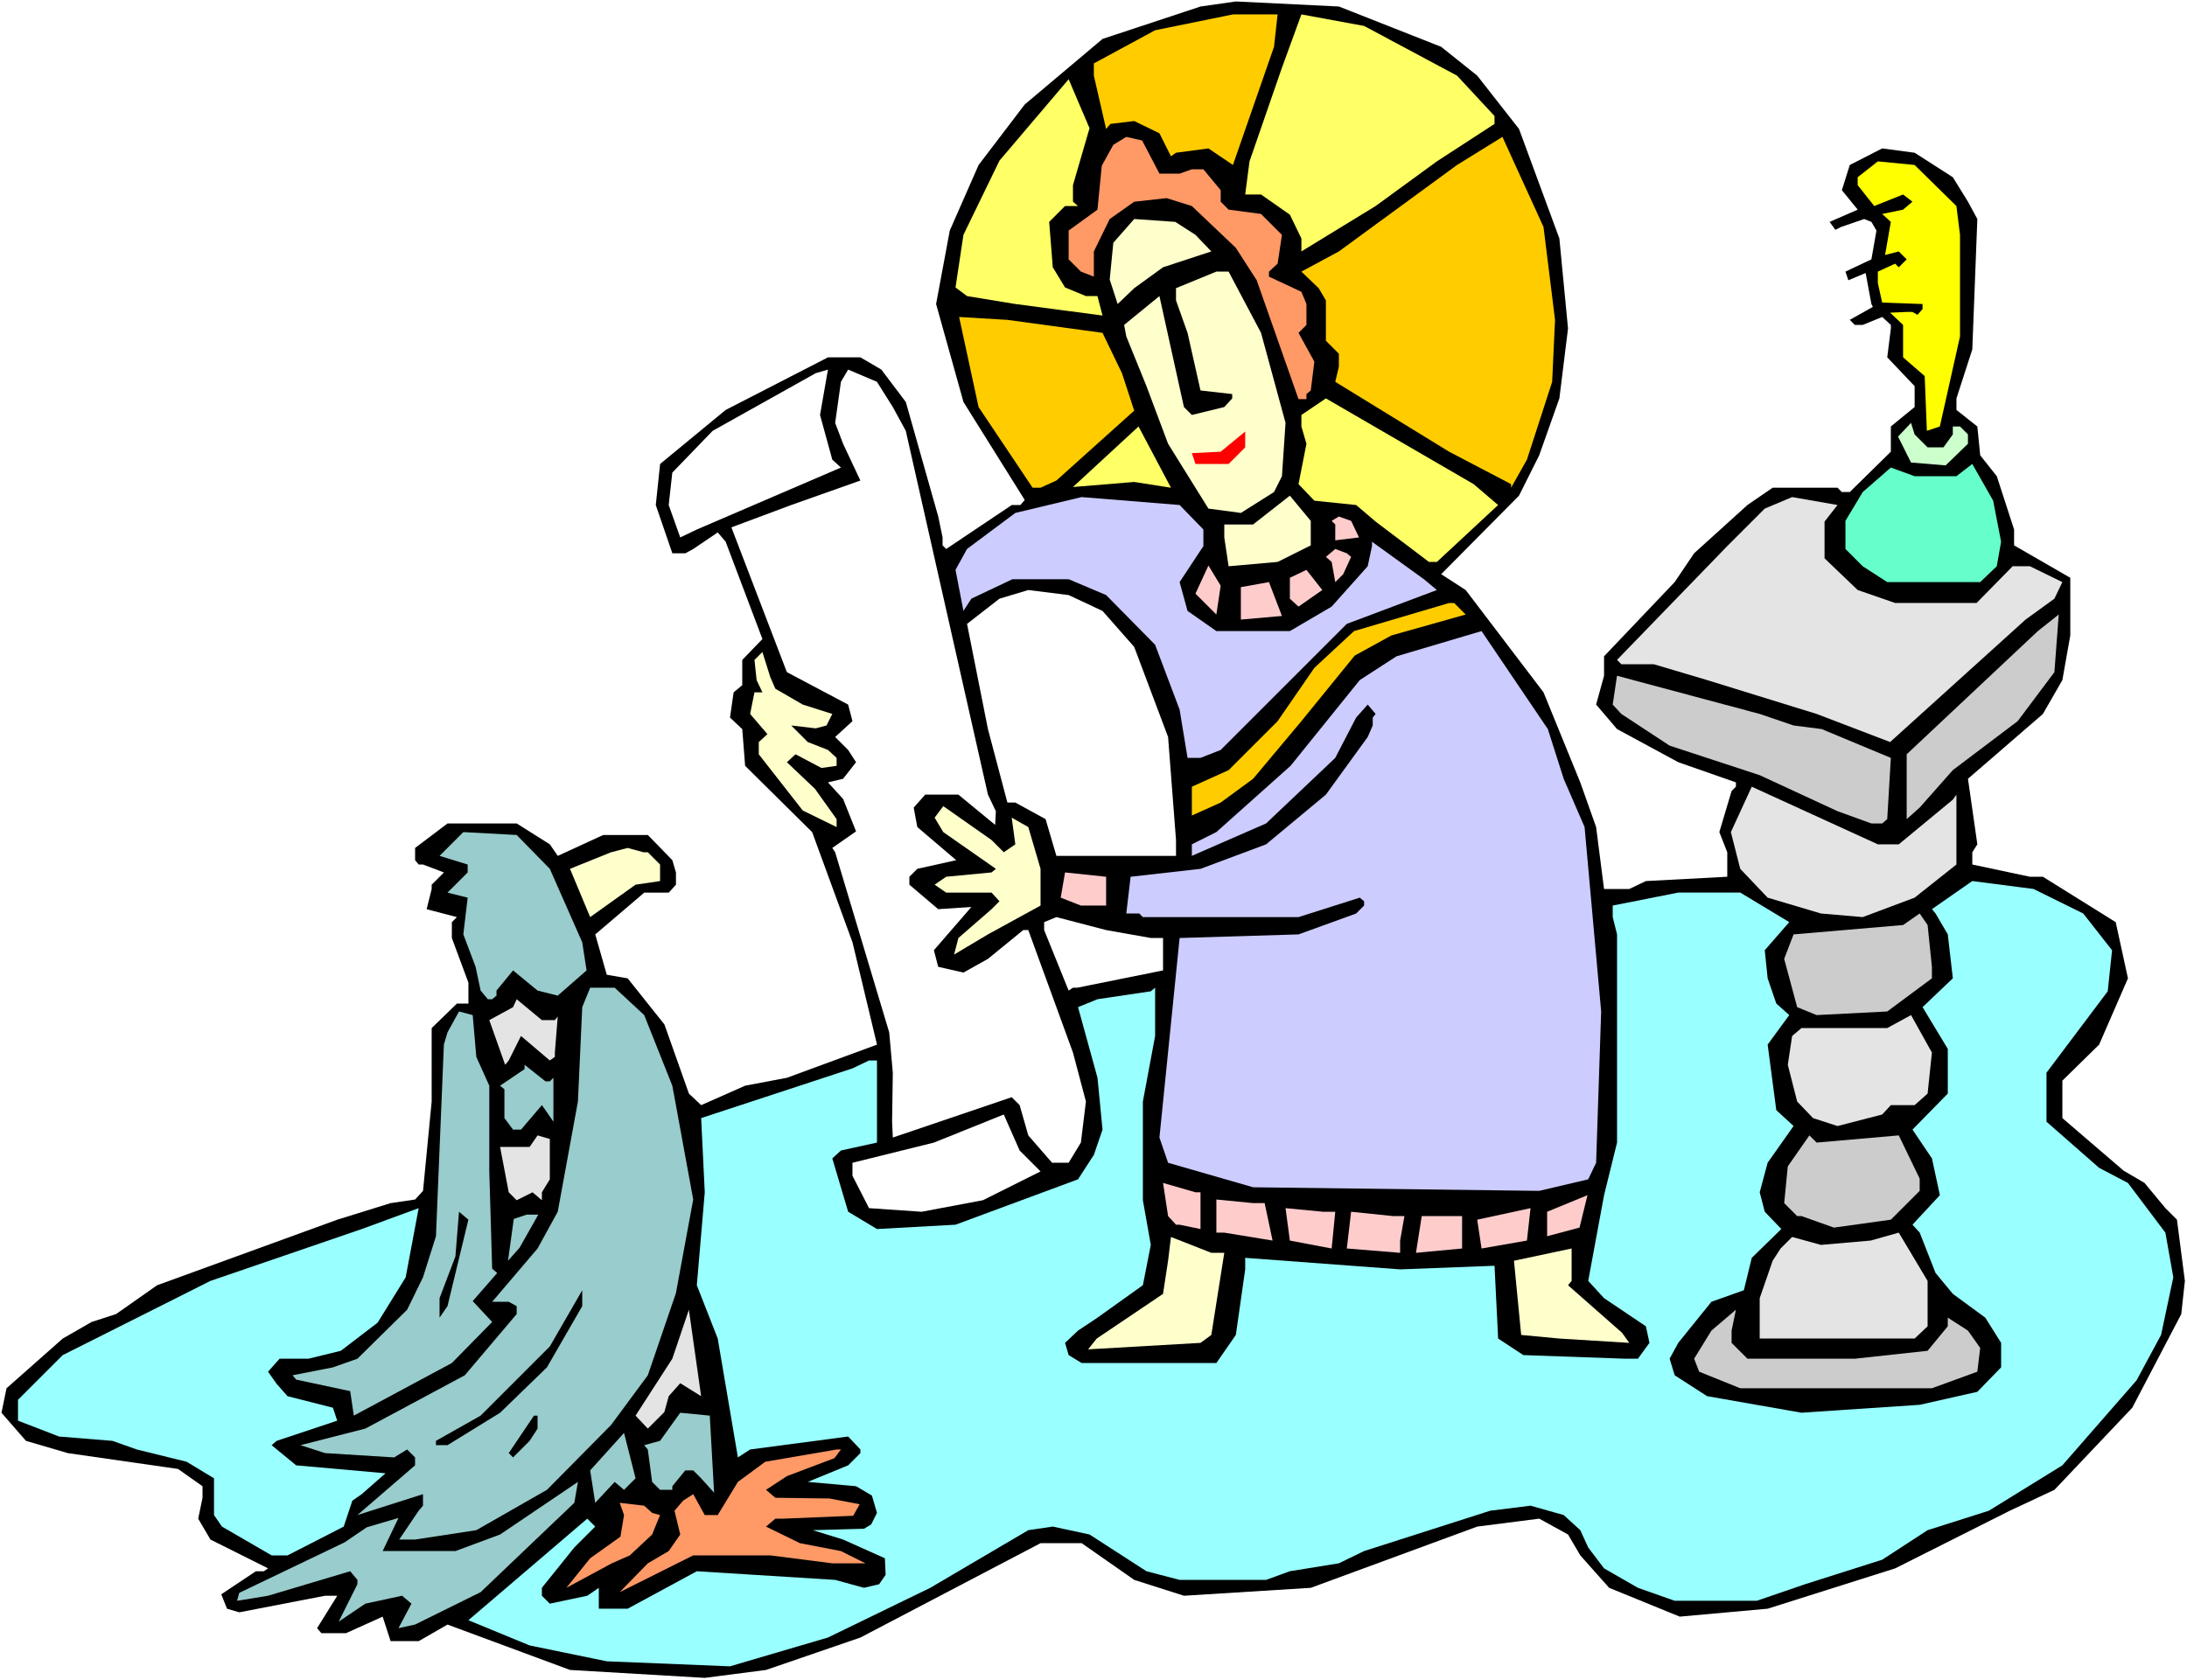 <?xml version="1.0" encoding="UTF-8" standalone="no"?>
<svg
   version="1.0"
   width="129.766mm"
   height="99.714mm"
   id="svg70"
   sodipodi:docname="John 07.wmf"
   xmlns:inkscape="http://www.inkscape.org/namespaces/inkscape"
   xmlns:sodipodi="http://sodipodi.sourceforge.net/DTD/sodipodi-0.dtd"
   xmlns="http://www.w3.org/2000/svg"
   xmlns:svg="http://www.w3.org/2000/svg">
  <rect width="100%" height="100%" fill="#333333" stroke="none"/>
  <sodipodi:namedview
     id="namedview70"
     pagecolor="#ffffff"
     bordercolor="#000000"
     borderopacity="0.25"
     inkscape:showpageshadow="2"
     inkscape:pageopacity="0.0"
     inkscape:pagecheckerboard="0"
     inkscape:deskcolor="#d1d1d1"
     inkscape:document-units="mm" />
  <defs
     id="defs1">
    <pattern
       id="WMFhbasepattern"
       patternUnits="userSpaceOnUse"
       width="6"
       height="6"
       x="0"
       y="0" />
  </defs>
  <path
     style="fill:#ffffff;fill-opacity:1;fill-rule:evenodd;stroke:none"
     d="M 0,376.871 H 490.455 V 0 H 0 Z"
     id="path1" />
  <path
     style="fill:#000000;fill-opacity:1;fill-rule:evenodd;stroke:none"
     d="m 323.2,10.505 8.08,6.464 9.373,11.959 9.05,24.565 1.939,20.201 -1.939,15.676 -4.525,12.767 -4.525,9.05 -17.453,17.615 5.494,3.555 17.453,22.948 8.242,20.201 3.555,10.02 1.778,13.898 h 5.656 l 3.717,-1.778 18.261,-0.97 v -5.495 l -1.778,-4.525 2.747,-9.212 0.97,-0.97 v -0.97 l -12.928,-4.525 -13.736,-7.434 -4.686,-5.495 1.778,-6.464 v -4.363 l 15.837,-16.646 4.363,-6.464 11.958,-10.828 5.656,-3.879 h 14.544 l 0.97,0.97 h 1.778 l 9.211,-9.05 v -5.656 l 5.333,-4.363 v -4.687 l -6.141,-6.464 0.808,-6.464 v -0.808 l -1.939,-1.778 -4.363,1.778 h -1.778 l -1.131,-1.131 5.171,-2.909 -0.323,-0.646 -1.293,-6.949 -3.878,1.616 -0.646,-1.939 5.818,-2.747 1.131,-6.464 -1.131,-1.939 -1.616,-0.646 -5.171,1.778 -1.293,0.646 -1.293,-1.778 6.302,-2.747 -3.555,-4.363 1.778,-5.656 7.272,-3.717 7.272,0.97 8.565,5.495 3.394,5.495 2.101,3.879 -1.131,29.251 -3.555,10.989 v 2.586 l 4.686,3.717 0.646,6.464 3.717,4.687 3.878,11.959 v 3.555 l 12.605,7.272 v 12.929 l -1.778,10.02 -4.363,7.596 -16.806,14.545 2.101,14.706 -1.131,1.778 v 2.747 l 12.928,2.747 h 2.909 l 16.322,10.181 2.747,12.605 -6.464,14.868 -8.242,8.08 v 8.404 l 13.736,11.797 4.686,2.747 4.686,5.656 2.586,2.586 1.778,13.737 -0.808,7.434 -10.989,21.009 -17.453,18.423 -10.019,4.687 -25.694,12.929 -28.603,9.05 -19.715,1.778 -15.837,-6.464 -6.464,-7.272 -2.747,-4.687 -6.464,-3.555 -13.898,1.778 -37.33,13.737 -28.442,1.778 -11.15,-3.555 -11.797,-8.242 h -9.211 l -40.4,21.171 -21.17,7.272 -13.736,1.778 -30.219,-1.778 -27.472,-10.181 -6.464,3.717 h -6.302 l -1.778,-5.495 -8.242,3.717 h -5.494 l -0.97,-1.131 4.525,-7.272 h -2.747 l -19.23,3.717 -2.747,-0.808 -1.293,-3.232 7.757,-5.171 h 1.778 l 0.97,-0.646 -12.928,-6.464 -2.747,-4.687 0.97,-4.687 v -2.586 l -5.494,-3.879 -24.725,-3.555 -9.373,-2.747 -5.494,-6.303 1.131,-5.495 12.605,-11.151 6.464,-3.717 5.494,-1.778 9.211,-6.464 40.4,-14.706 11.958,-3.717 5.494,-0.808 1.778,-1.939 1.939,-20.039 v -16.484 l 5.656,-5.495 h 2.586 v -4.687 l -3.717,-10.02 v -3.555 l 1.131,-1.131 -6.787,-1.778 1.131,-4.525 v -0.97 l 2.747,-2.747 -4.686,-1.778 h -0.97 l -0.808,-0.97 v -2.747 l 7.272,-5.495 h 15.514 l 7.434,4.687 1.778,2.586 10.181,-4.687 h 10.019 l 5.494,5.656 0.808,2.747 v 2.747 l -1.616,1.778 h -5.494 l -10.989,9.373 2.586,9.05 4.686,0.808 8.242,10.343 5.494,15.514 2.747,2.586 9.858,-4.363 9.373,-1.778 20.2,-7.434 -5.494,-22.948 -9.05,-24.726 -15.029,-14.868 -0.646,-8.242 -2.747,-2.586 0.808,-5.656 1.939,-1.616 v -5.656 l 4.525,-4.687 -8.242,-21.817 -1.778,-2.101 -5.494,3.717 -1.778,0.97 h -2.909 l -3.717,-10.828 0.97,-9.212 14.706,-12.121 22.947,-11.797 h 7.272 l 4.686,2.747 5.494,7.272 7.272,25.696 0.97,4.687 v 1.778 l 0.808,0.808 14.706,-9.858 h 1.939 l 0.97,-1.131 -13.736,-21.979 -6.141,-21.979 3.07,-16.484 6.464,-14.706 10.342,-13.575 17.453,-14.706 21.978,-7.272 7.918,-1.131 23.109,1.131 z"
     id="path2" />
  <path
     style="fill:#ffcc00;fill-opacity:1;fill-rule:evenodd;stroke:none"
     d="m 285.708,10.505 -9.211,26.504 -5.494,-3.717 -7.272,0.97 -1.131,0.808 -2.586,-5.171 -5.656,-2.747 -5.333,0.646 -0.97,1.131 -2.747,-11.959 v -2.747 l 13.736,-7.434 17.453,-3.555 h 10.019 z"
     id="path3" />
  <path
     style="fill:#ffff66;fill-opacity:1;fill-rule:evenodd;stroke:none"
     d="m 326.755,16.969 8.403,9.05 v 1.778 l -12.928,8.404 -13.736,10.02 -16.645,10.181 v -2.909 l -2.586,-5.333 -6.464,-4.525 h -3.555 l 0.97,-7.434 7.272,-21.009 4.363,-11.959 14.059,2.586 z"
     id="path4" />
  <path
     style="fill:#ffff66;fill-opacity:1;fill-rule:evenodd;stroke:none"
     d="m 240.622,41.533 v 3.717 l 1.131,0.97 h -2.909 l -3.555,3.555 0.808,10.181 2.747,4.525 4.686,1.939 h 2.586 l 1.131,4.363 -19.554,-2.586 -10.827,-1.778 -2.586,-1.939 1.778,-11.797 8.08,-16.646 15.514,-18.262 4.686,10.989 z"
     id="path5" />
  <path
     style="fill:#ff9966;fill-opacity:1;fill-rule:evenodd;stroke:none"
     d="m 260.014,38.948 h 4.525 l 2.747,-0.97 h 2.586 l 3.878,4.687 v 2.586 l 1.778,1.778 7.272,0.97 4.686,4.687 -0.97,6.464 -1.939,1.778 v 1.131 l 7.272,3.394 1.131,2.747 v 4.687 l -1.778,1.778 3.555,6.464 -0.808,6.464 -0.97,0.808 v 1.131 h -1.778 l -9.373,-26.665 -4.686,-7.272 -9.858,-9.373 -5.656,-1.778 -7.272,0.808 -5.494,3.879 -3.555,7.272 v 5.656 l -2.909,-1.131 -2.747,-2.747 v -6.464 l 6.464,-4.687 0.97,-9.858 2.586,-4.687 2.909,-1.778 3.555,0.808 z"
     id="path6" />
  <path
     style="fill:#ffcc00;fill-opacity:1;fill-rule:evenodd;stroke:none"
     d="m 348.732,71.754 -0.646,13.898 -5.656,17.454 -3.555,6.303 v -0.808 l -13.898,-7.272 -25.533,-15.676 0.808,-3.394 v -2.909 l -2.909,-2.909 v -9.05 l -1.616,-2.747 -3.878,-3.717 8.403,-4.525 26.502,-19.393 10.181,-6.303 9.211,20.201 z"
     id="path7" />
  <path
     style="fill:#ffff00;fill-opacity:1;fill-rule:evenodd;stroke:none"
     d="m 438.743,46.22 0.808,6.464 v 22.787 l -4.525,20.201 -2.909,0.97 -0.485,-12.282 -4.848,-4.202 v -7.272 l -2.909,-2.747 3.717,-0.162 h 1.293 l 1.131,0.646 1.131,-1.293 v -1.131 l -9.05,-0.323 -0.97,-4.363 v -2.586 l 3.878,-1.778 0.808,0.808 1.778,-1.778 -1.778,-1.778 -3.07,0.808 1.293,-7.434 -1.939,-1.778 4.686,-0.97 2.101,-1.778 -2.101,-1.616 -6.464,2.586 -3.717,-4.687 v -1.778 l 4.525,-3.555 8.242,0.808 z"
     id="path8" />
  <path
     style="fill:#ffffcc;fill-opacity:1;fill-rule:evenodd;stroke:none"
     d="m 268.094,52.684 3.555,3.717 -10.827,3.555 -6.464,4.687 -3.717,3.555 -1.778,-5.495 0.808,-8.242 4.686,-5.333 9.211,0.646 z"
     id="path9" />
  <path
     style="fill:#ffffcc;fill-opacity:1;fill-rule:evenodd;stroke:none"
     d="m 282.8,74.663 5.494,20.201 -0.808,11.959 -1.778,3.555 -7.434,4.687 -7.272,-0.97 -9.05,-14.545 -4.848,-12.929 -4.525,-11.151 -0.485,-2.586 7.918,-6.464 5.494,24.888 1.778,1.778 7.272,-1.778 1.778,-1.939 v -0.97 l -7.11,-0.808 -2.909,-12.929 -2.586,-7.272 v -2.747 l 9.05,-3.717 h 2.747 z"
     id="path10" />
  <path
     style="fill:#ffcc00;fill-opacity:1;fill-rule:evenodd;stroke:none"
     d="m 247.248,74.663 4.363,9.05 2.747,8.404 -17.453,15.676 -3.555,1.616 h -1.778 l -12.12,-18.1 -4.363,-20.201 10.827,0.646 z"
     id="path11" />
  <path
     style="fill:#ffffff;fill-opacity:1;fill-rule:evenodd;stroke:none"
     d="m 186.648,103.106 1.939,1.778 -32.32,13.898 -3.717,1.778 -2.586,-7.272 0.808,-7.272 9.05,-9.373 23.109,-12.929 2.747,-0.808 -1.778,10.181 z"
     id="path12" />
  <path
     style="fill:#ffffff;fill-opacity:1;fill-rule:evenodd;stroke:none"
     d="m 200.222,91.309 2.909,5.333 18.422,81.612 1.778,3.717 -0.162,3.071 -8.242,-6.788 h -7.434 l -2.586,2.909 0.808,4.363 8.726,7.434 -8.726,1.939 -1.778,1.778 v 1.778 l 6.464,5.495 7.434,-0.485 -8.403,9.697 0.97,3.717 5.656,1.293 5.494,-3.071 7.918,-6.464 h 1.131 l 10.019,27.473 2.909,10.989 -1.131,9.212 -2.747,4.525 h -3.717 l -5.333,-6.141 -1.939,-6.788 -1.778,-1.778 -26.664,9.05 -0.162,-3.555 0.162,-10.989 -0.808,-9.05 -12.12,-40.402 -0.646,-0.97 5.333,-3.717 -2.909,-7.272 -3.394,-3.717 3.394,-0.808 2.909,-3.717 -1.778,-2.747 -2.909,-2.909 3.878,-3.555 -0.97,-3.717 -13.736,-7.272 -12.443,-32.483 13.413,-5.01 15.514,-5.495 -3.878,-8.242 -1.778,-4.687 1.293,-9.212 1.616,-2.747 6.464,2.747 z"
     id="path13" />
  <path
     style="fill:#ffff66;fill-opacity:1;fill-rule:evenodd;stroke:none"
     d="m 335.966,113.288 -13.736,12.767 h -1.778 l -11.958,-9.05 -4.363,-3.717 -9.373,-0.97 -3.555,-3.717 1.778,-9.05 -1.131,-3.879 v -2.586 l 5.494,-3.717 33.128,19.231 z"
     id="path14" />
  <path
     style="fill:#ccffcc;fill-opacity:1;fill-rule:evenodd;stroke:none"
     d="m 432.28,100.359 h 3.555 l 2.101,-2.909 v -1.778 h 1.616 l 1.778,1.778 v 2.101 l -5.01,4.848 -7.757,-0.646 -2.909,-5.818 2.909,-3.071 0.808,2.586 z"
     id="path15" />
  <path
     style="fill:#ffff66;fill-opacity:1;fill-rule:evenodd;stroke:none"
     d="m 254.358,108.116 -13.736,1.131 14.706,-13.575 7.272,13.737 z"
     id="path16" />
  <path
     style="fill:#ff0000;fill-opacity:1;fill-rule:evenodd;stroke:none"
     d="m 275.528,104.076 h -7.434 l -0.808,-2.424 6.464,-0.323 5.494,-4.525 v 3.555 z"
     id="path17" />
  <path
     style="fill:#66ffcc;fill-opacity:1;fill-rule:evenodd;stroke:none"
     d="m 448.763,121.53 -0.97,5.495 -3.717,3.555 h -20.846 l -5.494,-3.555 -3.878,-3.879 v -6.303 l 3.878,-6.464 6.302,-5.495 5.333,1.939 h 9.373 l 3.555,-2.747 4.686,8.242 z"
     id="path18" />
  <path
     style="fill:#ccccff;fill-opacity:1;fill-rule:evenodd;stroke:none"
     d="m 269.872,118.782 v 3.717 l -5.333,8.08 1.778,6.464 6.464,4.525 h 16.483 l 9.373,-5.495 8.08,-9.05 0.97,-4.525 v -0.97 l 11.635,8.404 2.909,2.424 -20.2,7.596 -16.322,16.322 -11.958,11.959 -4.525,1.778 h -2.909 l -1.778,-10.828 -5.494,-14.545 -10.989,-11.151 -8.403,-3.555 h -12.605 l -9.211,4.363 -1.778,2.747 -1.778,-9.212 2.586,-4.687 10.827,-8.08 14.867,-3.555 21.978,1.778 z"
     id="path19" />
  <path
     style="fill:#ffffcc;fill-opacity:1;fill-rule:evenodd;stroke:none"
     d="m 293.95,122.338 -7.434,3.717 -10.989,0.97 -0.97,-6.464 v -2.909 h 6.464 l 8.242,-6.464 4.686,5.656 z"
     id="path20" />
  <path
     style="fill:#e4e4e4;fill-opacity:1;fill-rule:evenodd;stroke:none"
     d="m 409.171,117.005 v 8.242 l 7.434,7.111 8.403,2.909 h 18.261 l 8.08,-8.242 h 3.878 l 7.272,3.555 -1.778,3.717 -6.464,4.687 -30.381,27.473 -16.483,-6.303 -24.563,-7.596 -11.958,-3.555 h -7.272 l -0.97,-0.97 24.725,-25.534 8.403,-8.404 6.141,-2.586 10.181,1.778 z"
     id="path21" />
  <path
     style="fill:#ffcccc;fill-opacity:1;fill-rule:evenodd;stroke:none"
     d="m 304.777,120.56 -5.333,0.646 v -3.555 l -0.808,-0.808 1.616,-0.97 2.747,0.97 z"
     id="path22" />
  <path
     style="fill:#ffcccc;fill-opacity:1;fill-rule:evenodd;stroke:none"
     d="m 303,124.923 -1.778,3.879 -1.778,1.778 -0.808,-4.525 -1.293,-1.131 2.101,-1.778 2.586,0.97 z"
     id="path23" />
  <path
     style="fill:#ffcccc;fill-opacity:1;fill-rule:evenodd;stroke:none"
     d="m 272.78,137.852 -4.686,-4.687 2.909,-6.303 2.747,4.525 z"
     id="path24" />
  <path
     style="fill:#ffcccc;fill-opacity:1;fill-rule:evenodd;stroke:none"
     d="m 291.203,136.074 -1.939,-1.778 v -4.687 l 3.717,-1.778 3.555,4.525 z"
     id="path25" />
  <path
     style="fill:#ffcccc;fill-opacity:1;fill-rule:evenodd;stroke:none"
     d="m 278.275,138.983 v -7.272 l 6.302,-1.131 2.909,7.596 z"
     id="path26" />
  <path
     style="fill:#ffffff;fill-opacity:1;fill-rule:evenodd;stroke:none"
     d="m 247.248,137.044 7.11,8.08 7.595,20.201 1.778,23.11 v 3.555 h -26.826 l -2.424,-8.242 -6.787,-3.717 h -1.778 l -4.363,-16.484 -4.686,-23.595 7.272,-5.656 6.464,-1.939 9.05,1.131 z"
     id="path27" />
  <path
     style="fill:#ffcc00;fill-opacity:1;fill-rule:evenodd;stroke:none"
     d="m 328.694,137.852 -16.645,4.687 -8.242,4.525 -11.958,14.706 -10.827,12.929 -7.272,5.333 -6.464,2.909 v -6.464 l 8.242,-3.717 10.989,-10.989 8.242,-11.959 8.888,-8.242 21.331,-6.303 h 1.131 z"
     id="path28" />
  <path
     style="fill:#cccccc;fill-opacity:1;fill-rule:evenodd;stroke:none"
     d="m 452.479,161.77 -14.544,10.989 -7.434,8.404 -2.909,2.586 v -14.545 l 29.411,-27.635 4.686,-3.717 -0.97,12.929 z"
     id="path29" />
  <path
     style="fill:#ccccff;fill-opacity:1;fill-rule:evenodd;stroke:none"
     d="m 350.672,174.699 4.686,10.828 3.717,41.372 -1.131,33.938 -1.778,3.717 -10.989,2.586 -64.155,-0.808 -19.069,-5.495 -1.939,-5.656 4.525,-44.766 26.664,-0.808 12.928,-4.687 1.778,-1.778 v -0.97 l -0.97,-0.808 -13.736,4.363 h -34.906 l -0.808,-0.808 h -2.909 l 0.97,-8.242 15.675,-1.778 14.706,-5.495 13.413,-11.151 9.373,-12.929 1.131,-2.586 v -1.778 l 0.646,-0.808 -1.778,-2.101 -2.586,2.909 -4.686,9.05 -15.514,14.706 -16.645,7.272 v -2.586 l 5.494,-2.747 16.645,-14.868 15.514,-19.231 8.242,-5.333 19.069,-5.656 14.867,21.979 z"
     id="path30" />
  <path
     style="fill:#ffffcc;fill-opacity:1;fill-rule:evenodd;stroke:none"
     d="m 173.881,154.498 6.141,3.555 6.626,2.101 -1.293,2.586 -2.424,0.646 -5.494,-0.646 3.717,3.717 4.525,1.778 1.939,1.778 v 1.778 l -3.394,0.485 -5.818,-3.071 -1.939,1.778 6.302,5.98 4.848,6.788 v 1.778 l -7.595,-3.717 -9.858,-12.605 v -2.747 l 1.939,-1.778 -3.878,-4.525 0.97,-4.848 h 1.778 l -1.293,-2.747 -0.485,-4.525 1.778,-1.778 1.778,5.656 z"
     id="path31" />
  <path
     style="fill:#cccccc;fill-opacity:1;fill-rule:evenodd;stroke:none"
     d="m 402.222,162.74 6.302,0.808 15.514,6.464 -0.808,13.737 -1.131,0.97 h -2.424 l -7.595,-2.747 -17.453,-8.08 -20.2,-6.626 -10.827,-7.111 -1.939,-2.101 0.97,-6.464 31.997,8.565 z"
     id="path32" />
  <path
     style="fill:#e4e4e4;fill-opacity:1;fill-rule:evenodd;stroke:none"
     d="m 425.816,189.405 12.12,-10.02 0.808,-1.131 v 15.676 l -9.373,7.434 -11.635,4.363 -9.373,-0.808 -11.958,-3.555 -6.141,-6.464 -2.101,-8.242 4.686,-10.181 28.28,12.929 z"
     id="path33" />
  <path
     style="fill:#ffffcc;fill-opacity:1;fill-rule:evenodd;stroke:none"
     d="m 225.109,191.183 2.586,-1.778 -0.808,-5.98 3.717,2.101 2.747,9.373 v 8.242 l -11.797,6.464 -7.595,4.525 0.97,-3.717 7.434,-6.464 1.778,-1.778 -1.778,-1.939 h -10.181 l -2.586,-1.778 2.586,-1.778 10.181,-0.97 0.97,-0.808 -11.797,-8.242 -1.939,-3.232 1.939,-2.586 10.827,7.596 z"
     id="path34" />
  <path
     style="fill:#99cccc;fill-opacity:1;fill-rule:evenodd;stroke:none"
     d="m 123.301,194.9 7.272,16.484 0.97,6.303 -6.464,5.656 -4.525,-1.131 -5.494,-4.525 -3.717,4.525 v 1.131 l -0.97,0.808 h -0.97 l -1.616,-1.939 -1.131,-5.333 -2.747,-7.272 0.97,-8.242 -4.525,-1.131 4.525,-4.525 v -1.778 l -6.302,-1.939 5.333,-5.333 11.958,0.646 z"
     id="path35" />
  <path
     style="fill:#ffffcc;fill-opacity:1;fill-rule:evenodd;stroke:none"
     d="m 145.278,191.183 2.747,2.747 v 3.717 l -5.494,0.808 -10.181,7.272 -4.525,-10.828 9.211,-3.717 3.717,-0.97 3.555,0.97 z"
     id="path36" />
  <path
     style="fill:#ffcccc;fill-opacity:1;fill-rule:evenodd;stroke:none"
     d="m 248.056,203.142 h -5.656 l -4.525,-1.778 0.97,-5.656 9.211,0.97 z"
     id="path37" />
  <path
     style="fill:#99ffff;fill-opacity:1;fill-rule:evenodd;stroke:none"
     d="m 467.185,204.92 6.464,8.242 -0.97,9.212 -13.736,18.262 v 10.989 l 11.797,10.343 6.464,3.394 8.403,11.151 1.778,10.02 -2.747,12.929 -5.494,10.181 -16.645,19.07 -16.483,10.181 -13.736,4.363 -10.181,6.626 -17.291,5.495 -10.827,3.717 h -18.422 l -8.242,-2.909 -7.595,-4.363 -3.555,-4.687 -1.778,-3.879 -3.717,-3.394 -7.434,-2.101 -9.05,1.131 -28.28,9.05 -5.656,2.747 -10.989,1.778 -5.333,1.939 H 264.539 l -7.434,-1.939 -12.766,-8.242 -8.242,-1.778 -5.494,0.808 -21.978,12.929 -22.947,11.151 -21.978,6.464 -27.634,-1.131 -17.291,-3.555 -13.736,-5.656 26.664,-22.787 1.778,1.778 -4.686,4.687 -7.272,9.05 v 1.778 l 1.778,1.778 8.403,-1.778 2.586,-1.778 v 4.687 h 6.464 l 15.514,-8.404 31.027,1.939 6.464,1.778 3.394,-0.808 1.454,-2.101 -0.162,-3.717 -9.373,-4.202 -6.787,-2.101 11.474,-0.323 1.616,-0.97 1.293,-2.586 -1.131,-3.879 -3.555,-2.101 -10.827,-0.97 9.05,-3.717 2.747,-2.747 v -0.808 l -2.747,-2.909 -21.978,2.909 -2.747,1.778 -4.525,-26.665 -4.686,-11.959 1.778,-20.848 -0.808,-16.646 33.936,-11.151 3.717,-1.778 h 1.778 v 18.423 l -8.08,1.778 -1.939,1.778 3.555,11.959 6.464,3.879 17.614,-0.97 27.472,-10.181 3.555,-5.495 1.939,-5.656 -1.131,-11.636 -4.363,-15.838 4.363,-1.778 11.958,-1.778 0.97,-0.808 v 10.828 l -2.747,14.706 v 22.14 l 1.778,10.02 -1.778,9.05 -10.181,7.272 -4.363,2.909 -2.909,2.747 0.808,2.747 2.909,1.778 h 30.219 l 4.363,-6.303 2.101,-14.706 v -2.586 l 34.744,2.586 21.17,-0.808 0.808,16.322 5.656,3.717 22.786,0.808 h 2.909 l 2.586,-3.555 -0.808,-3.717 -9.373,-6.303 -3.555,-3.879 3.555,-19.231 2.909,-11.797 v -46.705 l -0.97,-3.879 v -2.586 l 14.706,-2.909 h 13.898 l 10.989,6.626 -5.494,6.303 0.646,6.303 1.939,5.656 2.909,2.586 -4.848,6.626 1.939,14.706 3.878,3.555 -5.818,8.242 -1.778,6.626 1.131,4.363 3.717,3.879 -6.626,6.464 -1.778,7.272 -7.272,2.586 -7.434,9.212 -1.939,3.555 1.131,3.717 7.272,4.687 21.17,3.717 26.502,-1.778 12.928,-2.909 5.333,-5.495 v -5.495 l -3.555,-5.656 -7.272,-5.333 -3.878,-4.687 -3.555,-9.05 -1.616,-1.778 6.141,-6.626 -1.778,-8.242 -4.363,-6.464 7.918,-8.08 v -10.02 l -5.656,-9.373 6.787,-6.464 -1.131,-9.858 -2.747,-4.687 -0.808,-0.97 9.05,-6.303 13.736,1.778 z"
     id="path38" />
  <path
     style="fill:#cccccc;fill-opacity:1;fill-rule:evenodd;stroke:none"
     d="m 433.249,216.879 v 2.586 l -10.019,7.434 -15.837,0.808 -4.363,-1.778 -2.909,-10.828 2.101,-5.495 24.563,-2.101 3.717,-2.586 1.778,2.586 z"
     id="path39" />
  <path
     style="fill:#ffffff;fill-opacity:1;fill-rule:evenodd;stroke:none"
     d="m 258.075,210.414 h 2.747 v 7.272 l -19.23,3.879 h -0.97 l -0.97,0.646 -5.494,-13.575 v -1.778 l 2.747,-1.131 11.15,2.909 z"
     id="path40" />
  <path
     style="fill:#99cccc;fill-opacity:1;fill-rule:evenodd;stroke:none"
     d="m 144.47,227.707 6.302,15.838 0.808,4.363 3.878,21.171 -3.878,21.009 -6.302,18.423 -8.242,11.151 -14.382,14.545 -15.837,9.05 -13.736,2.101 h -3.555 l 4.363,-6.464 0.97,-1.131 v -2.586 l -14.706,4.687 12.928,-11.151 v -1.778 l -1.778,-1.778 -2.909,1.778 -15.514,-0.97 -5.494,-1.778 14.544,-3.717 22.301,-11.959 11.635,-13.737 v -1.778 l -1.778,-0.97 h -3.717 l 10.181,-11.959 4.525,-8.242 4.525,-24.726 0.97,-21.171 1.778,-4.363 h 5.494 z"
     id="path41" />
  <path
     style="fill:#e4e4e4;fill-opacity:1;fill-rule:evenodd;stroke:none"
     d="m 124.432,228.838 0.646,-0.808 -0.646,8.08 v 0.97 l -1.131,0.808 -6.464,-5.495 -2.747,5.495 -0.808,0.97 -3.555,-10.02 5.333,-2.909 0.808,-1.778 5.656,4.687 z"
     id="path42" />
  <path
     style="fill:#99cccc;fill-opacity:1;fill-rule:evenodd;stroke:none"
     d="m 106.817,237.08 2.909,6.464 V 262.614 l 0.646,21.979 1.131,0.97 -5.494,6.303 4.363,4.687 -9.05,9.212 -21.978,11.797 -0.808,-5.495 -12.12,-2.586 -0.808,-0.97 9.05,-1.778 5.494,-1.939 11.15,-10.989 3.555,-7.272 2.909,-9.212 1.778,-42.988 0.808,-2.747 2.586,-4.687 3.07,0.808 z"
     id="path43" />
  <path
     style="fill:#e4e4e4;fill-opacity:1;fill-rule:evenodd;stroke:none"
     d="m 432.28,245.322 -2.909,2.586 h -5.333 l -1.939,2.101 -10.019,2.586 -5.494,-1.778 -3.555,-3.717 -2.101,-8.242 0.97,-6.464 2.101,-1.778 h 19.23 l 5.333,-2.909 4.686,8.404 z"
     id="path44" />
  <path
     style="fill:#99cccc;fill-opacity:1;fill-rule:evenodd;stroke:none"
     d="m 123.301,242.575 0.808,-0.808 v 9.858 l -1.778,-2.586 -0.808,-1.131 -4.686,5.495 h -1.778 l -1.939,-2.586 v -6.464 l -0.97,-0.808 5.494,-3.717 v -0.97 l 4.686,3.717 z"
     id="path45" />
  <path
     style="fill:#ffffff;fill-opacity:1;fill-rule:evenodd;stroke:none"
     d="m 233.35,262.776 -12.928,6.464 -13.736,2.586 -11.797,-0.808 -3.717,-7.272 v -2.909 l 18.261,-4.525 15.675,-6.303 3.555,8.08 z"
     id="path46" />
  <path
     style="fill:#e4e4e4;fill-opacity:1;fill-rule:evenodd;stroke:none"
     d="m 123.301,264.553 -1.778,2.909 v 1.778 l -2.101,-1.778 -3.555,1.778 -1.778,-1.778 -1.939,-10.181 h 6.626 l 1.778,-2.586 2.747,0.808 z"
     id="path47" />
  <path
     style="fill:#cccccc;fill-opacity:1;fill-rule:evenodd;stroke:none"
     d="m 425.816,254.695 4.686,9.697 v 2.747 l -6.464,6.464 -12.766,1.778 -7.272,-2.586 h -0.97 l -2.909,-2.909 0.808,-8.242 4.848,-6.949 1.616,1.616 z"
     id="path48" />
  <path
     style="fill:#ffcccc;fill-opacity:1;fill-rule:evenodd;stroke:none"
     d="m 269.225,267.462 v 8.242 l -4.686,-0.97 h -0.808 l -1.778,-1.939 -1.131,-7.434 7.272,2.101 z"
     id="path49" />
  <path
     style="fill:#ffcccc;fill-opacity:1;fill-rule:evenodd;stroke:none"
     d="m 346.955,277.32 v -5.495 l 9.05,-3.717 -1.778,7.272 z"
     id="path50" />
  <path
     style="fill:#ffcccc;fill-opacity:1;fill-rule:evenodd;stroke:none"
     d="m 283.608,269.886 1.778,8.404 -10.827,-1.778 h -1.778 v -7.434 l 8.242,0.808 z"
     id="path51" />
  <path
     style="fill:#99ffff;fill-opacity:1;fill-rule:evenodd;stroke:none"
     d="m 84.678,296.713 -8.242,6.303 -7.272,1.778 h -6.464 l -2.586,2.909 1.939,2.747 2.424,2.747 10.181,2.586 0.97,2.909 -13.574,4.525 -1.131,0.97 5.494,4.525 20.038,1.778 -5.333,4.687 -2.101,1.454 -1.939,5.818 -5.979,3.071 -6.626,3.394 h -3.555 l -11.15,-6.464 -1.778,-2.586 v -8.242 l -6.141,-3.717 -11.15,-2.747 -5.494,-1.939 -11.958,-0.97 -9.211,-3.555 v -4.687 l 10.019,-10.02 33.128,-16.646 33.936,-11.636 12.766,-4.687 -2.909,15.514 z"
     id="path52" />
  <path
     style="fill:#ffcccc;fill-opacity:1;fill-rule:evenodd;stroke:none"
     d="m 299.444,271.826 -0.808,8.242 -9.373,-1.778 -0.97,-7.272 8.403,0.808 z"
     id="path53" />
  <path
     style="fill:#ffcccc;fill-opacity:1;fill-rule:evenodd;stroke:none"
     d="m 332.249,280.068 -0.97,-6.464 11.958,-2.586 -0.808,7.272 z"
     id="path54" />
  <path
     style="fill:#000000;fill-opacity:1;fill-rule:evenodd;stroke:none"
     d="m 100.353,292.996 -1.778,2.586 v -4.363 l 3.555,-9.373 0.808,-10.02 2.101,1.778 z"
     id="path55" />
  <path
     style="fill:#99cccc;fill-opacity:1;fill-rule:evenodd;stroke:none"
     d="m 116.513,279.906 -2.586,2.909 1.293,-9.373 2.909,-0.97 h 2.586 z"
     id="path56" />
  <path
     style="fill:#ffcccc;fill-opacity:1;fill-rule:evenodd;stroke:none"
     d="m 314.958,272.795 -0.97,5.495 v 2.747 l -11.958,-0.97 0.97,-8.242 9.373,0.97 z"
     id="path57" />
  <path
     style="fill:#ffcccc;fill-opacity:1;fill-rule:evenodd;stroke:none"
     d="m 327.886,280.068 -10.342,0.97 1.293,-8.242 h 9.05 z"
     id="path58" />
  <path
     style="fill:#e4e4e4;fill-opacity:1;fill-rule:evenodd;stroke:none"
     d="m 432.28,297.521 -2.909,2.747 h -34.744 v -9.05 l 2.909,-8.404 1.778,-2.747 2.586,-2.586 6.464,1.778 11.15,-0.97 6.302,-1.778 6.464,10.828 z"
     id="path59" />
  <path
     style="fill:#ffffcc;fill-opacity:1;fill-rule:evenodd;stroke:none"
     d="m 274.558,281.037 -2.909,18.423 -2.424,1.778 -25.21,1.454 1.939,-2.424 14.867,-10.02 1.131,-7.434 0.646,-5.333 9.05,3.555 z"
     id="path60" />
  <path
     style="fill:#ffffcc;fill-opacity:1;fill-rule:evenodd;stroke:none"
     d="m 351.641,288.31 12.12,10.666 1.616,2.263 -15.675,-0.97 -8.565,-0.808 -1.616,-16.646 12.928,-2.747 v 7.272 z"
     id="path61" />
  <path
     style="fill:#000000;fill-opacity:1;fill-rule:evenodd;stroke:none"
     d="m 122.654,306.733 -10.504,10.181 -11.797,7.272 h -2.586 v -0.97 l 10.019,-5.656 15.514,-15.514 7.272,-12.605 v 3.555 z"
     id="path62" />
  <path
     style="fill:#e4e4e4;fill-opacity:1;fill-rule:evenodd;stroke:none"
     d="m 152.55,310.289 -2.586,2.909 -0.97,3.555 -3.717,3.717 -2.747,-2.909 8.242,-12.767 3.717,-10.989 2.747,19.393 z"
     id="path63" />
  <path
     style="fill:#cccccc;fill-opacity:1;fill-rule:evenodd;stroke:none"
     d="m 388.324,301.238 3.555,3.555 h 24.078 l 16.322,-1.778 4.525,-5.495 v -1.939 l 4.525,2.909 2.747,3.879 -0.646,5.333 -10.181,3.717 h -42.986 l -9.211,-3.717 -1.131,-2.909 3.878,-6.303 5.494,-4.687 -0.97,4.687 z"
     id="path64" />
  <path
     style="fill:#99cccc;fill-opacity:1;fill-rule:evenodd;stroke:none"
     d="m 160.145,334.853 -2.909,-3.232 -1.778,-1.778 h -1.778 l -2.909,3.555 v 0.808 h -2.747 l -1.778,-1.778 -0.97,-7.272 -0.808,-0.97 3.555,-0.97 4.525,-6.303 6.626,0.646 z"
     id="path65" />
  <path
     style="fill:#000000;fill-opacity:1;fill-rule:evenodd;stroke:none"
     d="m 120.553,320.47 -1.778,2.747 -3.717,3.717 -0.97,-0.97 5.656,-8.404 h 0.808 z"
     id="path66" />
  <path
     style="fill:#99cccc;fill-opacity:1;fill-rule:evenodd;stroke:none"
     d="m 142.531,331.621 -2.586,2.586 -2.101,-1.778 -4.363,4.687 -1.131,-7.272 7.595,-8.404 z"
     id="path67" />
  <path
     style="fill:#ff9966;fill-opacity:1;fill-rule:evenodd;stroke:none"
     d="m 187.133,327.096 -10.666,4.04 -4.686,3.071 2.101,1.778 12.12,0.162 6.787,1.293 -1.454,2.586 -15.675,0.646 h -1.778 l -2.101,1.778 7.595,3.717 9.211,1.778 5.494,2.747 h 1.778 -9.211 L 172.75,348.913 h -17.291 l -16.483,8.242 6.302,-6.464 4.686,-2.747 2.586,-3.717 -1.293,-5.333 1.939,-2.263 2.262,-1.454 2.586,4.687 h 2.909 l 4.525,-7.434 6.141,-4.525 15.998,-2.747 h 0.97 z"
     id="path68" />
  <path
     style="fill:#99cccc;fill-opacity:1;fill-rule:evenodd;stroke:none"
     d="m 107.787,357.155 -14.706,7.272 -3.717,0.808 2.909,-5.495 -2.101,-1.778 -8.242,1.778 -5.979,4.04 4.202,-8.404 v -0.97 l -1.616,-1.939 -18.422,5.495 -3.878,0.646 -3.07,0.485 0.485,-1.778 23.594,-11.313 5.01,-3.394 7.11,-2.101 -3.555,7.434 h 16.322 l 10.019,-3.717 17.453,-11.797 -0.808,4.687 z"
     id="path69" />
  <path
     style="fill:#ff9966;fill-opacity:1;fill-rule:evenodd;stroke:none"
     d="m 146.248,339.378 1.778,0.485 -1.778,4.363 -5.01,4.687 -4.04,1.778 -10.181,5.495 5.333,-6.626 6.787,-4.848 0.808,-4.848 -0.97,-2.747 5.494,0.646 z"
     id="path70" />
</svg>
